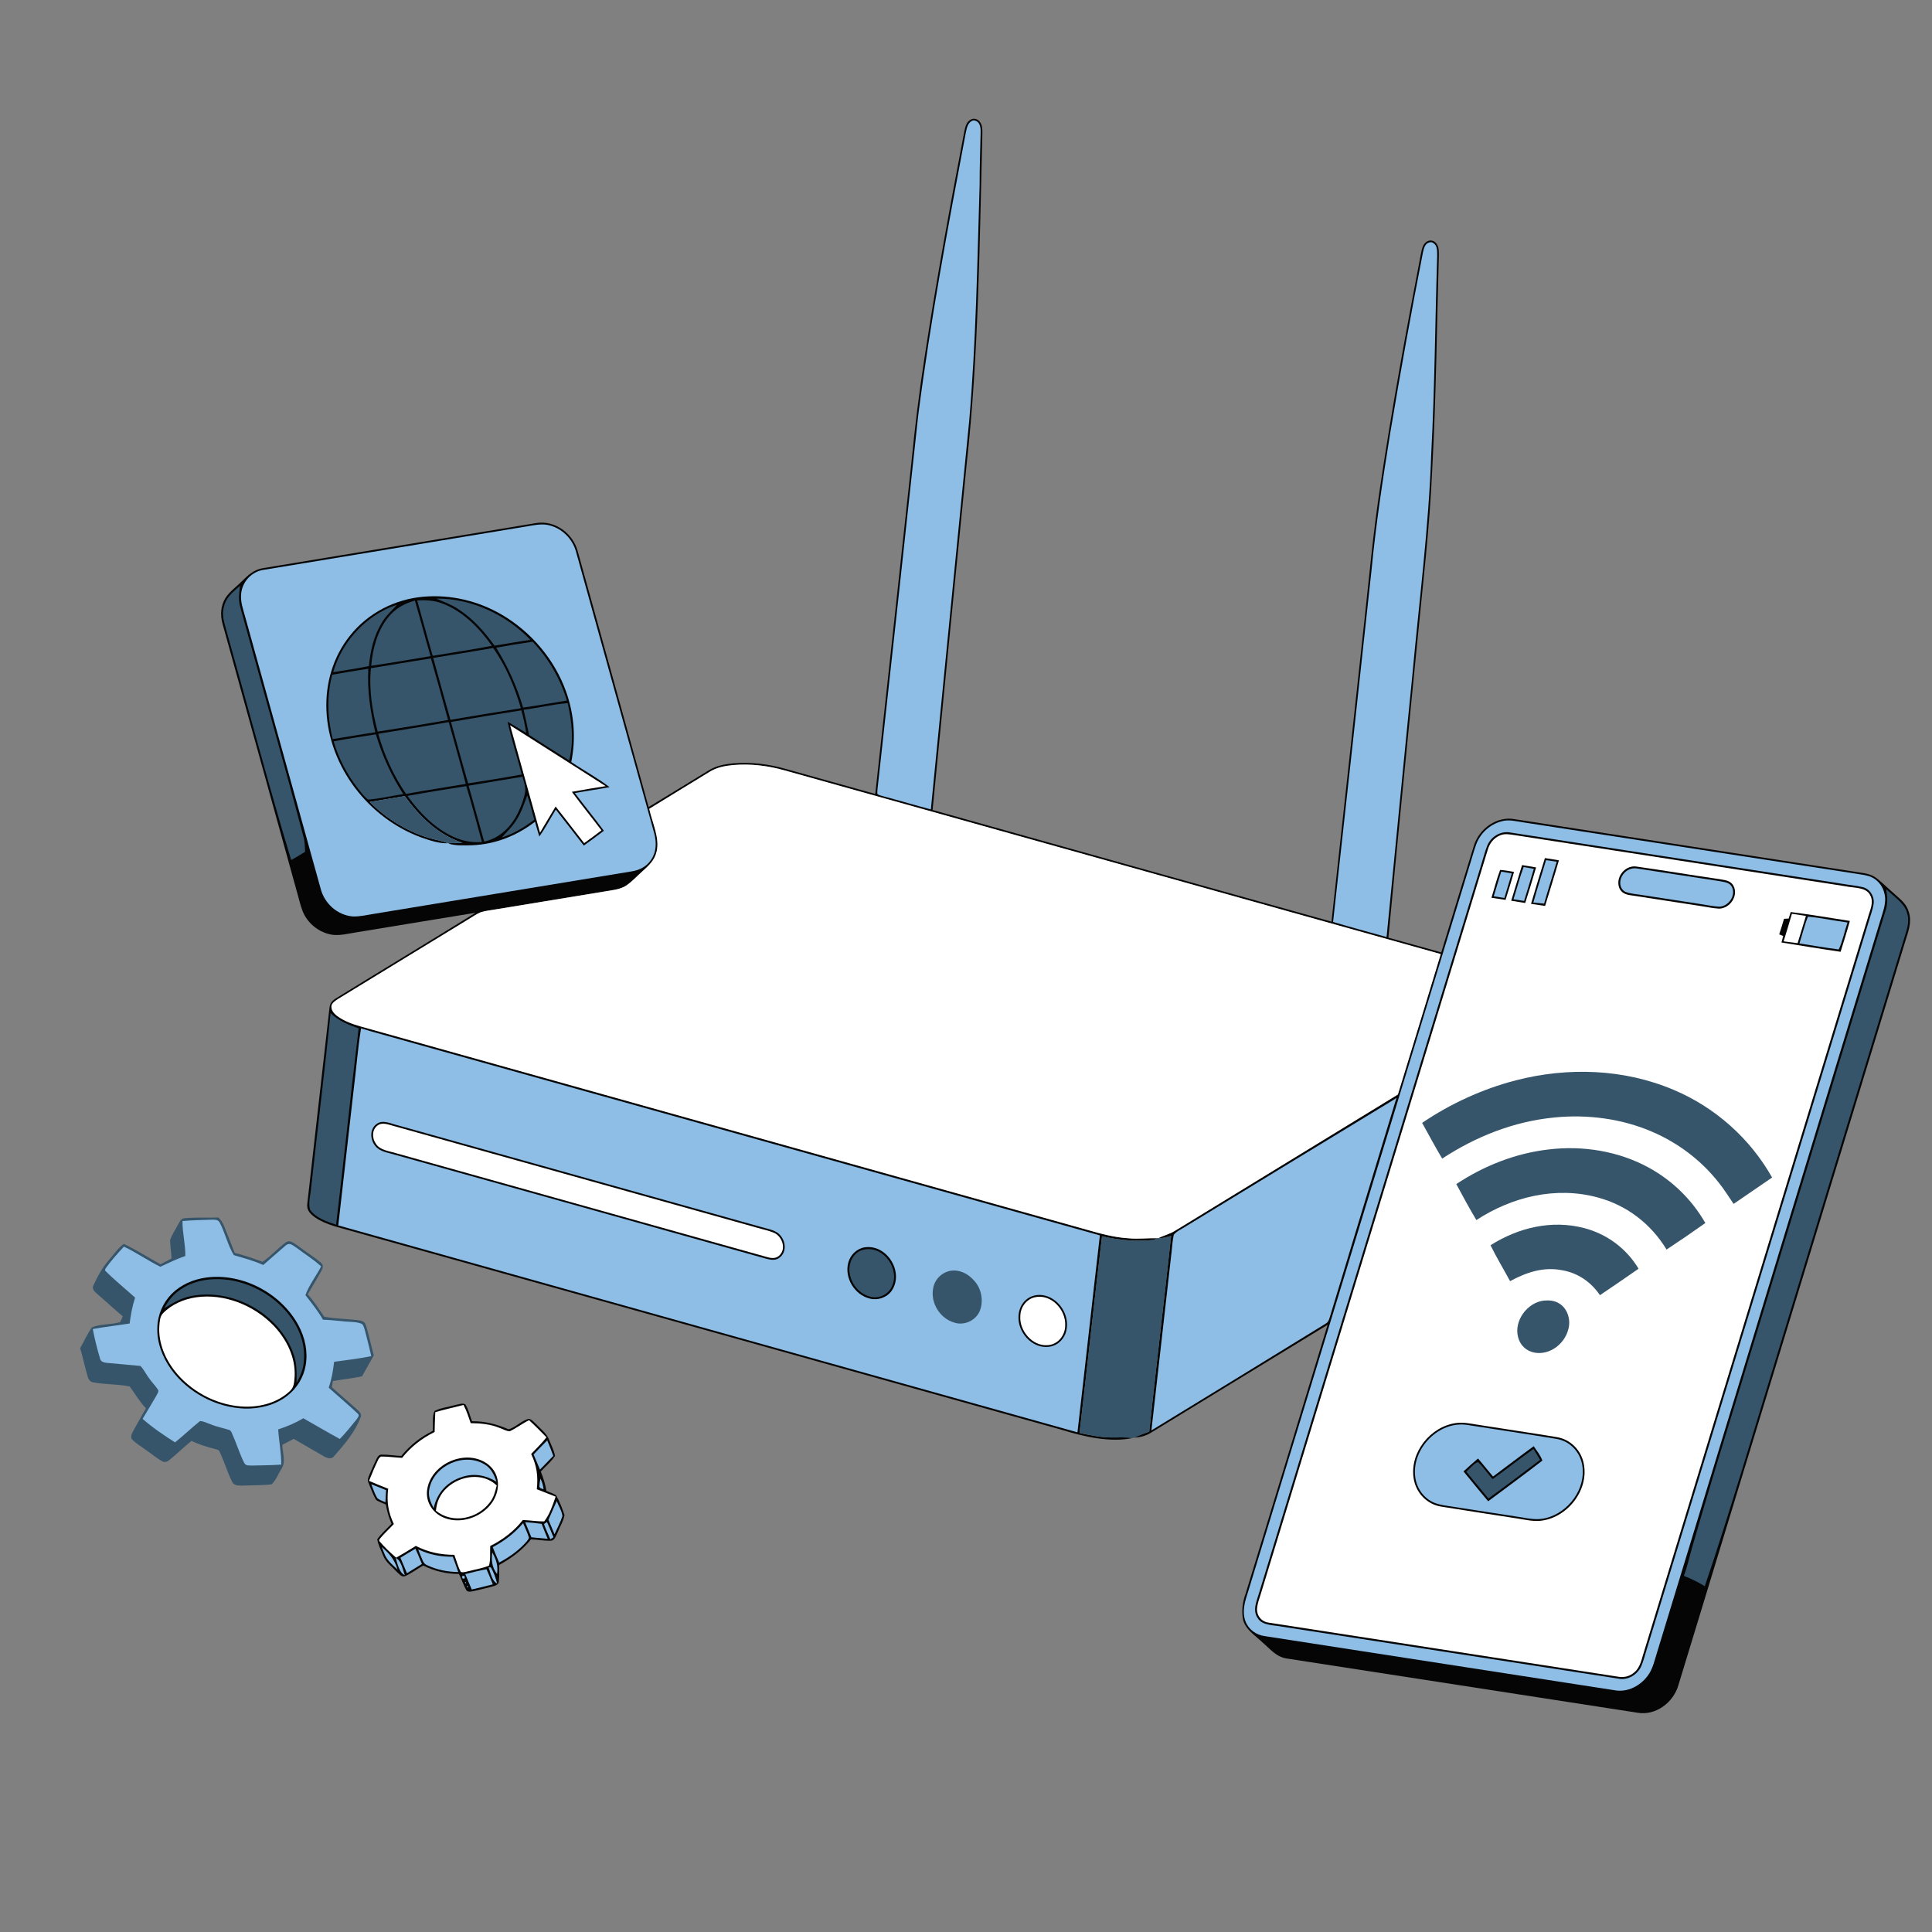 <?xml version="1.0" encoding="UTF-8"?>
<svg id="a" data-name="Layer 1" xmlns="http://www.w3.org/2000/svg" width="500" height="500" viewBox="0 0 500 500">
  <rect x="0" y="0" width="500" height="500" fill="#808080" stroke="none"/>
  <path d="M253.54,31.477c.837,1.004.681,2.331.69,3.55-.739,28.206-.96,57.093-4.064,85.117-2.987,29.783-5.901,59.678-8.814,89.476,34.405,9.657,68.821,19.284,103.236,28.901,2.87-26.042,5.715-52.083,8.54-78.13,1.21-11.121,2.233-22.232,3.893-33.299,3.021-20.484,6.767-40.874,10.67-61.206.284-1.259.455-2.835,1.763-3.457.847-.426,1.812-.093,2.341.661.681.945.563,2.169.573,3.276-.524,18.29-.705,36.57-1.699,54.845-.666,15.474-2.488,30.503-3.981,45.938-2.458,25.16-5.014,50.364-7.375,75.524,4.569,1.239,9.118,2.546,13.682,3.805,2.84-9.231,5.617-18.495,8.476-27.721,1.371-4.304,5.945-7.62,10.528-6.753,29.381,4.554,58.767,9.084,88.154,13.618,1.973.338,3.957.406,5.582,1.704,1.533,1.214,2.919,2.615,4.407,3.888,1.611,1.484,3.237,2.6,3.864,4.823.862,2.786-.196,5.093-.965,7.717-19.573,64.139-39.131,128.288-58.694,192.432-1.288,4.407-5.837,7.884-10.514,7.071-30.204-4.672-60.413-9.333-90.617-14.005-2.923-.362-4.432-2.463-6.542-4.241-1.817-1.753-4.265-3.217-4.961-5.788-.451-2.297-.147-4.579.646-6.763,7.091-23.196,14.181-46.393,21.223-69.599-15.249,9.284-30.503,18.647-45.747,27.951-1.356.818-2.718,1.146-4.295,1.263l.397-.211c1.131-.524,2.326-.911,3.487-1.366,1.792-16.894,3.839-33.769,5.661-50.658-1.077.289-2.169.676-3.3.588h-.01c1.469-.739,3.061-1.082,4.451-1.993,19.176-11.733,38.362-23.461,57.543-35.184,3.717-12.105,7.399-24.225,11.091-36.34-56.588-15.841-113.177-31.683-169.765-47.524-4.334-1.239-8.839-1.773-13.339-1.396-2.169.215-4.236.593-6.116,1.758-5.2,3.203-10.425,6.361-15.616,9.573.744,3.462,2.781,7.58,1.905,11.072-.524,2.257-2.022,3.619-3.673,5.098-1.381,1.219-2.654,2.644-4.177,3.682-1.464.974-3.418,1.17-5.122,1.459-9.471,1.538-18.931,3.124-28.402,4.667-1.371.24-2.806.372-4.143.784-1.195.504-2.287,1.298-3.398,1.959-11.131,6.807-22.266,13.623-33.406,20.415-.7.475-1.518.935-1.822,1.782-.122,1.161.588,1.998,1.445,2.664,1.743,1.332,4.006,2.12,6.087,2.728,62.665,17.541,125.326,35.081,187.991,52.627,3.594,1.028,7.125,2.003,10.886,2.213,2.458.225,4.877-.088,7.336-.034-.313.152-.632.304-.945.451-4.495.426-8.991.108-13.378-.955-2.037,16.958-3.829,33.955-5.822,50.918,2.777.578,5.46,1.175,8.32,1.165,1.866-.02,3.717-.064,5.578.113-5.911,1.283-12.722-.318-18.407-2.066-61.745-17.286-123.489-34.577-185.234-51.853-2.948-.803-6.537-1.704-8.878-3.761-1.058-.97-1.415-1.773-1.2-3.237,1.915-16.728,3.805-33.612,5.705-50.359.098-1.195.661-1.846,1.636-2.463,12.032-7.414,24.161-14.72,36.173-22.168-10.421,1.689-20.831,3.428-31.252,5.137-1.851.289-3.922.813-5.783.558-3.462-.499-6.537-2.992-7.776-6.258-.509-1.347-.837-2.777-1.229-4.162-6.488-23.378-12.977-46.76-19.465-70.138-.607-2.223-.451-4.588.759-6.581,1.097-1.709,2.933-2.997,4.358-4.437,1.577-1.562,3.1-2.953,5.387-3.31,23.559-3.898,47.128-7.766,70.686-11.664,4.897-.803,9.573,2.703,10.783,7.394,6.097,22.031,12.262,44.057,18.319,66.098,5.254-3.168,10.479-6.4,15.719-9.593,1.895-1.131,3.942-1.479,6.102-1.714,4.569-.387,9.138.152,13.535,1.405,7.771,2.164,15.528,4.363,23.304,6.513,3.149-28.568,6.248-57.142,9.348-85.72.877-9.01,1.973-18.001,3.359-26.947,2.982-19.661,6.596-39.234,10.332-58.767.264-1.21.509-2.488,1.719-3.114.793-.411,1.714-.122,2.257.553Z" fill="#050506"/>
  <path d="M251.954,31.149c1.582.162,1.836,1.562,1.836,2.894-.093,4.574-.269,9.142-.264,13.716-.612,20.489-.94,40.776-2.703,61.216-3.345,33.676-6.611,66.837-9.916,100.503-4.035-1.068-8.036-2.267-12.076-3.335-.544-.201-1.391-.274-1.787-.7-.02-.979.142-1.978.245-2.953,3.501-31.663,6.919-63.331,10.347-95.004,3.139-24.44,7.693-48.758,12.276-72.968.284-1.293.504-3.007,2.042-3.369Z" fill="#8ebee5"/>
  <path d="M370.492,62.685c1.636.593,1.42,2.272,1.445,3.687-.534,16.953-.632,33.896-1.523,50.834-.661,19.465-3.158,38.406-4.921,57.778-2.267,22.472-4.422,45.037-6.645,67.523-4.618-1.298-9.25-2.537-13.848-3.903,3.374-30.287,6.67-60.741,9.946-91.043,1.141-11.929,2.948-23.73,4.853-35.556,2.61-15.582,5.411-31.144,8.452-46.648.274-1.278.627-2.723,2.243-2.674Z" fill="#8ebee5"/>
  <path d="M141.784,135.864c3.516.715,6.371,3.491,7.296,6.944,6.743,24.264,13.491,48.641,20.244,72.89.593,2.297.583,4.681-.754,6.719-1.18,1.841-3.11,2.825-5.235,3.119-22.198,3.658-44.4,7.311-66.597,10.974-1.773.279-3.614.73-5.406.671-4.011-.318-7.389-3.364-8.359-7.238-6.493-23.378-12.977-46.755-19.47-70.133-.573-2.125-1.342-4.05-1.077-6.297.367-3.1,2.781-5.631,5.896-6.053,11.581-1.915,23.182-3.839,34.768-5.729,11.096-1.856,22.207-3.663,33.304-5.509,1.763-.294,3.619-.715,5.391-.357Z" fill="#8ebee5"/>
  <path d="M62.131,151.597c-.23,1.792-.495,3.487-.015,5.264,5.47,19.94,11.18,39.826,16.449,59.82.343,1.244.343,2.483.382,3.766-1.18.739-2.375,1.454-3.589,2.13-5.984-19.803-11.229-39.831-16.865-59.732-.548-2.008-1.112-3.82-.524-5.906.446-1.851,1.636-3.144,3.026-4.353.377-.333.759-.661,1.136-.989Z" fill="#36556a"/>
  <path d="M109.709,154.418c7.012-.593,14.093,1.116,20.156,4.662,7.629,4.456,13.726,11.669,16.674,20.014,2.062,5.822,2.537,12.046,1.307,18.114,3.256,2.218,6.797,4.094,9.906,6.508-2.987.553-5.999.989-8.991,1.513,2.483,3.276,5.078,6.474,7.522,9.779-1.714,1.293-3.438,2.576-5.186,3.824-2.439-3.095-4.814-6.229-7.257-9.314-1.435,2.306-2.674,4.765-4.27,6.963-.392-1.268-.749-2.541-1.116-3.815-4.706,3.643-10.381,5.881-16.351,6.087-1.964.02-4.084.181-5.955-.406l.02-.118c1.17-.088,2.346-.083,3.521-.098-6.425-2.174-11.047-6.728-14.945-12.1-3.016.529-6.043.994-9.064,1.508,4.344,4.329,9.637,7.629,15.528,9.382,1.587.441,3.149.676,4.677,1.307-2.316.108-4.75-.774-6.929-1.518-13.579-4.995-23.848-18.246-24.475-32.819-.309-6.949,1.694-13.922,6.082-19.372,4.632-5.866,11.718-9.51,19.147-10.102Z" fill="#050506"/>
  <path d="M112.951,154.917c9.005-.103,18.148,4.206,24.313,10.685-3.1.421-6.175,1.004-9.27,1.489-2.679-3.673-5.553-6.978-9.407-9.466-1.787-1.19-3.707-1.822-5.636-2.708Z" fill="#36556a"/>
  <path d="M107.374,155.432c1.41,4.774,2.654,9.598,4.045,14.382-5.112.837-10.22,1.748-15.347,2.488.343-4.358,1.611-9.113,4.417-12.556,1.773-2.243,4.157-3.56,6.885-4.314Z" fill="#36556a"/>
  <path d="M107.966,155.397c2.267-.132,4.49-.024,6.621.832,5.21,1.959,9.573,6.42,12.712,10.905-5.078.989-10.21,1.724-15.313,2.59-1.401-4.76-2.649-9.559-4.02-14.328Z" fill="#36556a"/>
  <path d="M102.712,156.528c-1.347,1.567-2.786,2.757-3.844,4.53-2.14,3.472-3.012,7.306-3.379,11.326-3.07.617-6.165,1.092-9.26,1.572,2.12-7.404,7.595-13.672,14.651-16.767.607-.23,1.219-.451,1.831-.661Z" fill="#36556a"/>
  <path d="M137.852,166.082c4.128,4.344,7.105,9.49,8.863,15.219-3.785.588-7.541,1.298-11.336,1.822-1.689-5.661-3.873-10.479-6.973-15.504,3.139-.563,6.283-1.092,9.446-1.538Z" fill="#36556a"/>
  <path d="M127.617,167.703c3.325,4.623,5.582,10.146,7.194,15.587-6.082.945-12.159,1.969-18.231,2.997-1.533-5.323-2.982-10.675-4.466-16.018,5.171-.828,10.342-1.689,15.503-2.566Z" fill="#36556a"/>
  <path d="M111.526,170.406c1.533,5.289,2.987,10.607,4.432,15.92-6.057,1.077-12.139,2.057-18.216,3.012-1.396-5.269-2.297-10.969-1.748-16.414,5.181-.818,10.347-1.733,15.533-2.517Z" fill="#36556a"/>
  <path d="M95.318,173.075c-.318,5.592.519,11.013,1.802,16.434-3.682.534-7.345,1.2-11.018,1.773-1.366-5.538-1.587-11.126-.118-16.664,3.105-.553,6.214-1.092,9.333-1.543Z" fill="#36556a"/>
  <path d="M146.921,181.982c1.126,4.941,1.626,9.838.377,14.818-3.477-2.179-6.949-4.378-10.386-6.616-.431-2.174-.877-4.344-1.405-6.493,3.81-.48,7.59-1.44,11.415-1.709Z" fill="#36556a"/>
  <path d="M134.919,183.843c.544,1.929.974,3.854,1.254,5.842-1.611-.96-3.183-1.983-4.809-2.919.974,4.608,2.512,9.093,3.643,13.667-4.598.857-9.231,1.587-13.853,2.306-1.538-5.279-2.963-10.592-4.437-15.89,6.053-1.063,12.13-2.057,18.202-3.007Z" fill="#36556a"/>
  <path d="M116.139,186.884c1.454,5.333,2.997,10.641,4.402,15.988-5.152.872-10.318,1.655-15.459,2.581-3.256-4.74-5.646-10.014-7.189-15.552,6.082-.984,12.169-1.969,18.246-3.016Z" fill="#36556a"/>
  <path d="M132.02,187.712c.514.323,1.033.646,1.547.97,7.717,4.931,15.474,9.813,23.177,14.769-2.923.455-5.842.94-8.751,1.474,2.483,3.379,5.132,6.63,7.664,9.97-1.474,1.126-2.968,2.228-4.476,3.31-2.473-3.154-4.887-6.351-7.389-9.48-1.371,2.238-2.674,4.52-4.04,6.763-2.61-9.25-5.142-18.52-7.732-27.775Z" fill="#fff"/>
  <path d="M97.276,190.043c1.719,5.656,3.898,10.489,7.091,15.469-3.026.465-6.057,1.18-9.108,1.425-1.014-.739-1.812-1.846-2.59-2.825-2.845-3.653-5.034-7.801-6.327-12.252,3.629-.69,7.287-1.239,10.935-1.817Z" fill="#36556a"/>
  <path d="M189.759,197.995c4.5-.377,9.005.157,13.339,1.396,56.588,15.841,113.177,31.683,169.765,47.524-3.692,12.115-7.375,24.235-11.091,36.34-19.181,11.723-38.367,23.451-57.543,35.184-1.391.911-2.982,1.254-4.451,1.993h.01l-.255.01c-2.458-.054-4.877.26-7.336.034-3.761-.211-7.291-1.185-10.886-2.213-62.665-17.546-125.326-35.086-187.991-52.627-2.081-.607-4.344-1.396-6.087-2.728-.857-.666-1.567-1.503-1.445-2.664.304-.847,1.121-1.307,1.822-1.782,11.14-6.792,22.276-13.608,33.406-20.415,1.112-.661,2.204-1.454,3.398-1.959,1.337-.411,2.772-.544,4.143-.784,9.471-1.543,18.931-3.129,28.402-4.667,1.704-.289,3.658-.485,5.122-1.459,1.523-1.038,2.796-2.463,4.177-3.682,1.65-1.479,3.149-2.84,3.673-5.098.877-3.491-1.161-7.61-1.905-11.072,5.191-3.212,10.416-6.371,15.616-9.573,1.88-1.165,3.947-1.543,6.116-1.758Z" fill="#fff"/>
  <path d="M135.222,201.017c.318,1.224.872,2.664.686,3.932-.289,1.773-.979,3.496-1.719,5.127-1.763,3.751-4.721,6.812-8.883,7.722-1.356-4.819-2.669-9.647-4.03-14.46,4.642-.808,9.299-1.538,13.946-2.321Z" fill="#36556a"/>
  <path d="M120.674,203.445c1.459,4.789,2.728,9.647,4.05,14.475-2.576.166-4.975-.24-7.321-1.322-4.907-2.238-8.858-6.288-11.958-10.626,5.058-.916,10.146-1.733,15.229-2.527Z" fill="#36556a"/>
  <path d="M104.744,206.031c3.898,5.372,8.521,9.926,14.945,12.1-1.175.015-2.351.01-3.521.098h-.284c-1.528-.632-3.09-.867-4.677-1.307-5.891-1.753-11.184-5.054-15.528-9.382,3.021-.514,6.048-.979,9.064-1.508Z" fill="#36556a"/>
  <path d="M136.466,205.83c.686,2.081,1.229,4.197,1.807,6.307-2.571,1.964-5.313,3.633-8.418,4.603.95-1.072,1.988-2.086,2.884-3.203,1.464-1.861,2.37-3.942,3.154-6.15.191-.519.382-1.038.573-1.557Z" fill="#36556a"/>
  <path d="M394.37,212.847c28.926,4.456,57.847,8.932,86.773,13.393,1.112.181,2.302.318,3.315.823,1.694.837,2.889,2.463,3.261,4.309.573,2.306-.48,4.725-1.117,6.934-19.23,63.018-38.445,126.041-57.67,189.063-.681,2.125-1.161,4.579-2.537,6.361-1.934,2.571-5.142,4.275-8.413,3.722-30.15-4.681-60.452-9.348-90.617-14.02-2.311-.299-4.241-1.699-5.068-3.898-.921-2.762-.064-5.191.779-7.811,19.122-62.66,38.23-125.331,57.342-187.996.539-1.724,1.004-3.477,1.616-5.181,1.043-2.874,3.536-5.2,6.508-5.969,1.949-.597,3.873.005,5.827.269Z" fill="#8ebee5"/>
  <path d="M391.015,215.477c28.544,4.397,57.083,8.809,85.622,13.226,1.787.323,3.614.46,5.382.877,1.905.436,3.1,2.36,2.884,4.255-.235,1.665-.891,3.286-1.352,4.902-19.122,62.67-38.235,125.345-57.352,188.02-.455,1.459-.818,2.977-1.41,4.388-.945,2.189-3.438,3.776-5.847,3.3-29.083-4.49-58.165-8.991-87.248-13.481-1.988-.431-4.951-.211-6.165-2.14-1.503-2.12-.24-4.549.372-6.743,19.161-62.802,38.308-125.61,57.47-188.412.504-1.601.906-3.252,1.528-4.809.955-2.37,3.56-3.947,6.116-3.384Z" fill="#050506"/>
  <path d="M388.156,216.221c1.293-.578,2.532-.269,3.864-.093,28.559,4.422,57.132,8.814,85.685,13.251,1.988.451,5.112.152,6.219,2.164,1.175,1.973-.01,3.986-.524,5.974-19.308,63.282-38.607,126.569-57.906,189.857-.607,1.846-.95,4.123-2.517,5.411-1.288,1.141-2.865,1.449-4.535,1.092-30.033-4.657-60.07-9.294-90.102-13.937-1.782-.215-3.036-1.655-3.031-3.447.108-1.738.872-3.457,1.332-5.132,19.45-63.777,38.915-127.554,58.356-191.336.47-1.694,1.508-3.114,3.158-3.805Z" fill="#fff"/>
  <path d="M399.825,222.068c1.205.186,2.414.377,3.619.573-1.131,3.957-2.375,7.879-3.57,11.816-1.214-.176-2.429-.353-3.643-.539,1.146-3.962,2.375-7.908,3.594-11.85Z" fill="#050506"/>
  <path d="M402.871,223.013c-1.043,3.624-2.233,7.208-3.252,10.837-.93-.078-1.866-.166-2.796-.26,1.014-3.682,2.223-7.316,3.286-10.989.921.137,1.841.274,2.762.411Z" fill="#8ebee5"/>
  <path d="M393.909,223.885c1.21.186,2.419.387,3.629.597-.901,3.08-1.827,6.16-2.816,9.216-1.21-.201-2.414-.397-3.624-.593.921-3.08,1.866-6.15,2.811-9.221Z" fill="#050506"/>
  <path d="M423.34,224.238c7.189,1.009,14.367,2.238,21.556,3.271,1.4.264,2.889.294,3.687,1.67,1.44,2.59-.842,5.925-3.682,5.974-1.67-.088-3.34-.465-5-.715-6.004-.906-12.007-1.856-18.016-2.767-1.229-.166-2.287-.646-2.806-1.841-1.068-2.728,1.371-5.876,4.26-5.592Z" fill="#050506"/>
  <path d="M394.316,224.384c.881.142,1.758.309,2.635.475-.808,2.777-1.67,5.538-2.517,8.305-.916-.142-1.831-.289-2.747-.431.891-2.772,1.591-5.627,2.63-8.349Z" fill="#8ebee5"/>
  <path d="M388.229,225.143c1.2.054,2.414.309,3.599.509-.695,2.419-1.449,4.828-2.194,7.238-1.219-.176-2.434-.362-3.648-.553.749-2.39,1.352-4.853,2.243-7.194Z" fill="#050506"/>
  <path d="M423.839,224.791c7.105,1.063,14.206,2.208,21.311,3.266,1.19.255,2.439.289,3.07,1.489,1.107,2.243-.906,5.054-3.305,5.103-1.65-.083-3.3-.46-4.936-.7-5.054-.769-10.102-1.557-15.156-2.331-1.396-.23-2.943-.313-4.26-.852-1.425-.828-1.528-2.61-.828-3.962.803-1.503,2.395-2.36,4.104-2.013Z" fill="#8ebee5"/>
  <path d="M388.518,225.574c.906.157,1.817.309,2.728.465-.632,2.12-1.288,4.231-1.915,6.351-.921-.142-1.841-.284-2.757-.431.49-1.655.989-3.315,1.503-4.965.147-.475.294-.945.441-1.42Z" fill="#8ebee5"/>
  <path d="M488.145,230.143c.455.397.916.793,1.376,1.195,1.528,1.405,3.438,2.762,4.006,4.858.847,2.512-.206,4.779-.896,7.179-14.049,46.026-28.079,92.061-42.123,138.087-3.016,9.71-6.023,19.421-9.309,29.043-1.738-1.063-3.521-1.929-5.416-2.679.906-2.365,1.4-4.823,2.111-7.247,2.982-10.303,6.048-20.586,9.196-30.841,13.623-44.65,27.236-89.304,40.86-133.954.656-1.88.504-3.712.196-5.641Z" fill="#36556a"/>
  <path d="M478.743,238.336c-.73,2.683-1.577,5.333-2.399,7.987-5.107-.739-10.205-1.591-15.303-2.409.152-.558.299-1.116.451-1.67-.338-.157-.686-.299-1.033-.436.441-1.332.852-2.674,1.244-4.015.402-.024.803-.054,1.205-.078.171-.563.343-1.121.529-1.68,5.112.651,10.21,1.508,15.308,2.302Z" fill="#050506"/>
  <path d="M463.749,236.485c1.21.176,2.419.362,3.629.558-.71,2.35-1.43,4.701-2.16,7.051-1.205-.166-2.409-.328-3.619-.475.72-2.38,1.469-4.745,2.15-7.135Z" fill="#fff"/>
  <path d="M467.896,237.229c3.428.289,6.826,1.072,10.239,1.508-.788,2.287-1.234,4.809-2.272,6.983-3.394-.441-6.787-1.019-10.171-1.557.749-2.297,1.288-4.696,2.204-6.934Z" fill="#8ebee5"/>
  <path d="M85.548,262.193c2.076,2.022,4.583,3.007,7.267,3.947-2.047,16.919-3.8,33.877-5.832,50.8-2.297-.73-5.401-1.787-6.758-3.927-.504-1.733.181-3.917.304-5.715,1.645-15.029,3.501-30.072,5.019-45.105Z" fill="#36556a"/>
  <path d="M93.437,266.14c1.733.534,3.477,1.033,5.23,1.508,61.994,17.359,123.989,34.709,185.983,52.068-1.978,16.982-3.829,33.984-5.803,50.972-63.767-17.83-127.539-35.684-191.296-53.552,1.342-11.792,2.679-23.593,4.006-35.39.666-5.196,1.043-10.44,1.88-15.606Z" fill="#8ebee5"/>
  <path d="M433.329,282.133c10.626,4.515,19.622,12.546,25.292,22.609-3.31,2.287-6.645,4.544-9.965,6.826-1.303-1.875-2.458-3.8-3.903-5.573-4.53-5.744-10.528-10.259-17.252-13.129-7.859-3.384-16.733-4.515-25.219-3.663-10.489,1.014-20.268,4.902-29.048,10.641-1.812-3.031-3.472-6.155-5.186-9.24,7.326-4.98,15.616-8.77,24.191-10.998,13.545-3.511,28.152-3.021,41.09,2.527Z" fill="#36556a"/>
  <path d="M361.399,284.151c-5.817,18.97-11.542,37.995-17.325,56.98-.22.661-.387,1.072-1.014,1.44-14.994,9.25-30.047,18.422-45.076,27.618,1.729-15.415,3.482-30.836,5.225-46.251.181-1.459.23-2.972.568-4.402.803-.974,2.213-1.528,3.261-2.238,17.722-10.851,35.488-21.625,53.239-32.427.377-.24.749-.48,1.121-.72Z" fill="#8ebee5"/>
  <path d="M103.064,291.261c31.35,8.775,62.704,17.555,94.054,26.321,1.733.534,3.864.754,4.995,2.336,1.312,1.665,1.415,4.309-.455,5.617-1.342,1.009-3.119.25-4.564-.113-31.644-8.893-63.302-17.741-94.95-26.595-1.67-.524-3.888-.764-5-2.233-1.366-1.611-1.543-4.373.313-5.7,1.621-1.254,3.859-.02,5.607.367Z" fill="#050506"/>
  <path d="M97.805,291.207c1.259-.881,2.987-.054,4.334.264,31.247,8.765,62.504,17.497,93.756,26.247,1.513.455,3.119.754,4.564,1.396,1.944.979,3.002,3.917,1.391,5.641-.877.984-1.998.94-3.178.617-32.016-8.971-64.032-17.932-96.047-26.889-1.792-.583-4.304-.759-5.362-2.507-1.019-1.435-1.043-3.717.544-4.77Z" fill="#fff"/>
  <path d="M426.567,302.108c6.17,3.34,11.282,8.33,14.774,14.407-3.296,2.346-6.66,4.637-10.039,6.87-4.02-6.66-10.327-11.498-17.859-13.496-10.798-2.923-22.144-.162-31.355,5.866-1.822-3.046-3.521-6.185-5.2-9.314,7.13-4.74,15.406-8.006,23.936-8.966,8.726-1.058,17.986.416,25.743,4.632Z" fill="#36556a"/>
  <path d="M47.803,315.27c2.899-.26,5.842-.073,8.751-.181.553.641,1.077,1.278,1.386,2.081.94,2.365,1.9,4.725,2.816,7.1,2.478.553,4.814,1.445,7.203,2.277,2.204-1.489,3.991-3.599,6.17-5.132.955-.568,1.988.348,2.762.842,2.032,1.552,4.236,2.909,6.19,4.554.749.622.455,1.435.064,2.164-1.141,2.018-2.35,3.996-3.506,5.999,1.636,1.787,2.889,3.795,4.255,5.773,2.933.622,6.312.529,9.319,1.009.842.186,1.254.475,1.518,1.322.774,2.532,1.322,5.137,2.008,7.698-1.014,1.812-2.018,3.629-3.051,5.426-2.497.514-5.029.764-7.536,1.224-.088.529-.176,1.053-.264,1.577,2.047,1.807,4.069,3.634,6.141,5.411.573.583,1.543,1.21,1.41,2.13-1.557,4.089-4.128,7.071-6.973,10.303-.661.901-1.758.539-2.576.078-2.615-1.523-5.259-3.002-7.864-4.549-.994.504-1.978,1.019-2.963,1.543.049,2.16,1.033,4.5-.309,6.346-.779,1.249-1.371,2.909-2.468,3.883-2.424.289-4.902.201-7.345.328-.989-.029-2.316.127-2.835-.93-1.288-2.576-2.081-5.406-3.345-7.997-.25-.485-1.185-.509-1.65-.71-1.939-.465-3.751-1.107-5.563-1.929-1.954,1.577-3.746,3.33-5.685,4.921-.529.46-1.156.7-1.831.377-1.557-.862-2.928-2.066-4.407-3.061-1.19-.886-2.586-1.675-3.58-2.781-.269-.921.191-1.528.583-2.311,1.043-1.861,2.081-3.731,3.149-5.582-1.65-1.729-2.811-3.761-4.216-5.661-3.08-.627-6.317-.48-9.407-1.053-.774-.137-1.239-.705-1.44-1.44-.735-2.453-1.244-4.965-1.964-7.424,1.023-1.763,1.836-3.712,3.041-5.352,2.125-.965,5.014-.671,7.287-1.381.284-.465.514-.97.681-1.518-2.262-1.88-4.397-3.903-6.64-5.808-.558-.519-1.381-1.224-.994-2.071,1.102-2.395,2.395-4.789,4.148-6.772,1.239-1.425,2.233-2.943,3.771-4.079,3.271,1.552,6.327,3.54,9.5,5.279.95-.509,1.9-1.009,2.855-1.503-.073-1.557-.318-3.105-.387-4.667.377-1.352,1.283-2.59,1.915-3.844.499-.764.803-1.871,1.88-1.91Z" fill="#36556a"/>
  <path d="M54.62,315.657c.857.029,1.655-.167,2.194.671,1.449,2.679,2.115,5.945,3.707,8.511,2.586.759,5.147,1.425,7.615,2.541,1.969-1.689,3.893-3.438,5.871-5.112,1.019-.793,1.831.098,2.693.627,2.14,1.65,4.451,3.021,6.41,4.858-1.268,2.468-3.154,4.833-4.069,7.429,1.621,2.071,3.222,4.059,4.539,6.356,1.944.044,3.864.309,5.798.475,1.401.118,3.016.034,4.309.627.455.421.593,1.19.779,1.763.558,2.179,1.112,4.358,1.621,6.552-3.168.676-6.41,1.033-9.617,1.474-.264,2.287-.646,4.525-1.401,6.704,2.483,2.253,5.073,4.407,7.507,6.704.602.465-.069,1.151-.362,1.591-1.376,1.694-2.742,3.418-4.275,4.975-3.178-1.738-6.297-3.58-9.451-5.362-2.052,1.239-4.221,2.135-6.493,2.884.186,3.056.803,6.038.798,9.108-2.468.181-4.931.191-7.409.245-.862-.064-1.709.201-2.194-.705-1.229-2.463-2.032-5.142-3.163-7.654-.122-.343-.313-.612-.563-.803-1.645-.553-3.349-.837-4.961-1.513-.867-.279-1.846-.847-2.757-.823-2.208,1.758-4.231,3.746-6.444,5.499-2.884-1.817-5.837-3.824-8.398-6.082,1.156-1.88,2.253-3.795,3.384-5.685.23-.519.813-1.175.661-1.758-.764-1.2-1.817-2.189-2.595-3.384-.666-.935-1.2-2.037-1.998-2.865-2.914-.299-5.866-.519-8.79-.803-.627-.078-1.44-.279-1.636-.97-.759-2.546-1.42-5.166-1.915-7.776,3.158-.597,6.356-.93,9.534-1.435.299-2.272.69-4.515,1.415-6.694-2.571-2.341-5.338-4.549-7.776-7.012l.064-.441c1.42-2.037,3.129-3.922,4.814-5.749,3.242,1.543,6.214,3.619,9.422,5.21,2.155-.974,4.206-2.022,6.469-2.786.069-3.021-.783-5.999-.725-9.049,2.458-.211,4.921-.26,7.389-.343Z" fill="#8ebee5"/>
  <path d="M409.903,317.802c5.94,1.538,11.003,5.279,14.162,10.543-3.31,2.311-6.655,4.583-9.999,6.846-2.316-3.403-5.705-5.764-9.794-6.454-4.848-.95-9.255.548-13.471,2.826-1.66-3.11-3.511-6.126-5.058-9.294,7.203-4.559,15.783-6.625,24.161-4.466Z" fill="#36556a"/>
  <path d="M285.209,319.937c4.388,1.063,8.883,1.381,13.378.955.313-.147.632-.299.945-.451l.255-.01c1.131.088,2.223-.299,3.3-.588-1.822,16.889-3.869,33.764-5.661,50.658-1.161.455-2.355.842-3.487,1.366l-.397.211-.26.054c-1.861-.176-3.712-.132-5.578-.113-2.86.01-5.543-.588-8.32-1.165,1.993-16.963,3.785-33.96,5.822-50.918Z" fill="#36556a"/>
  <path d="M223.792,322.802c5.778-.847,10.274,6.469,6.963,11.263-1.268,1.758-3.575,2.541-5.666,2.003-3.932-.955-6.616-5.382-5.553-9.304.539-2.018,2.169-3.619,4.255-3.962Z" fill="#050506"/>
  <path d="M222.764,323.649c1.993-.813,4.275-.279,5.886,1.087,2.341,1.944,3.565,5.533,2.096,8.349-.979,2.022-3.457,3.129-5.617,2.478-3.154-.857-5.298-3.893-5.328-7.115.088-2.027,1.023-3.971,2.963-4.799Z" fill="#36556a"/>
  <path d="M245.319,329.036c2.576-.779,5.225.509,6.875,2.488,1.836,2.052,2.395,5.176,1.381,7.727-1.023,2.517-4.099,3.917-6.665,3.016-3.648-1.082-6.111-5.034-5.426-8.79.313-2.081,1.831-3.805,3.834-4.441Z" fill="#36556a"/>
  <path d="M53.386,330.627c9.353-1.239,19.357,4.059,23.833,12.325,1.714,3.183,2.512,6.787,1.895,10.381-.529,3.134-2.292,6.004-4.814,7.933-3.041,2.37-7.061,3.345-10.871,3.276-7.468-.235-14.774-4.133-19.157-10.181-2.213-3.095-3.736-6.998-3.55-10.847.064-3.227,1.459-6.39,3.727-8.682,2.419-2.404,5.582-3.741,8.937-4.206Z" fill="#050506"/>
  <path d="M59.512,331.298c5.773.93,11.224,4.04,14.94,8.56,2.762,3.423,4.535,7.522,4.202,11.997-.024,2.213-.867,4.133-1.905,6.038.015-2.664.132-5.181-.867-7.713-3.702-10.264-15.768-16.924-26.428-14.754-2.605.485-4.721,1.812-6.954,3.144.935-1.733,2.086-3.286,3.687-4.461,3.761-2.865,8.756-3.511,13.324-2.811Z" fill="#36556a"/>
  <path d="M266.909,335.534c1.871-.774,3.942-.397,5.607.671,2.806,1.817,4.339,5.455,3.305,8.692-.69,2.091-2.561,3.604-4.784,3.687-3.379.186-6.302-2.507-7.184-5.636-.793-2.889.147-6.165,3.056-7.414Z" fill="#050506"/>
  <path d="M50.776,335.739c7.287-1.038,14.95,2.071,20.004,7.301,3.369,3.521,5.744,8.256,5.47,13.226-.122,1.356-.113,2.791-1.234,3.741-3.095,2.938-7.394,4.113-11.586,4.035-6.645-.181-13.173-3.398-17.521-8.403-2.968-3.433-5.024-7.992-4.667-12.6.098-1.033.147-2.355.921-3.139,2.223-2.331,5.455-3.712,8.614-4.162Z" fill="#fff"/>
  <path d="M267.702,335.754c4.265-1.043,8.183,3.173,7.972,7.287-.02,2.605-1.924,4.97-4.608,5.093-3.932.26-7.291-3.771-7.012-7.551.049-2.204,1.474-4.26,3.648-4.828Z" fill="#fff"/>
  <path d="M399.609,336.587c1.386-.118,2.742,0,3.942.769,2.223,1.371,3.041,4.358,2.292,6.782-.994,3.727-4.784,6.611-8.692,5.925-2.135-.387-3.727-1.885-4.265-3.976-1.161-4.265,2.409-9.054,6.723-9.5Z" fill="#36556a"/>
  <path d="M120.429,363.451c.837,1.288,1.175,2.933,1.729,4.363,3.418-.025,6.332.749,9.446,2.081,1.787-.426,3.369-2.282,5.21-2.693.735.02,1.41.911,1.944,1.366,1.156,1.249,2.767,2.424,3.34,4.03.539,1.356,1.268,2.732,1.543,4.172-.965,1.528-2.478,2.732-3.687,4.069.681,1.655,1.156,3.252,1.459,5.009.832.343,1.724.646,2.493,1.117.906,1.577,1.606,3.403,2.184,5.127-.24,1.538-1.244,3.07-1.792,4.544-.392.73-.676,1.929-1.611,2.096-1.743.088-3.516-.284-5.264-.348-2.253,2.83-5.098,4.892-8.241,6.63,0,1.454.069,2.933-.093,4.383-.049.548-.646.896-1.126,1.033-1.704.504-3.457.862-5.186,1.298-.749.113-1.396.436-2.057-.108-.764-1.356-1.263-2.87-1.939-4.28-3.438-.029-6.185-.69-9.26-2.184-1.577.886-3.051,2.027-4.701,2.757-.926.348-1.606-.686-2.223-1.205-1.342-1.459-2.821-2.429-3.521-4.319-.509-1.303-1.249-2.644-1.449-4.03,1.028-1.484,2.473-2.688,3.697-4.015-.7-1.631-1.156-3.232-1.469-4.98-.837-.392-1.885-.666-2.59-1.268-.779-1.42-1.347-2.977-1.949-4.476-.333-.686.073-1.391.309-2.032.607-1.356,1.18-2.737,1.836-4.069.289-.544.578-1.048,1.268-1.068,1.704-.024,3.413.269,5.117.348,2.311-2.816,4.867-4.838,8.124-6.469.211-1.606-.23-3.727.49-5.171,1.601-.837,3.585-1.009,5.308-1.533.793-.137,1.939-.627,2.664-.176Z" fill="#050506"/>
  <path d="M119.973,363.607c.779,1.508,1.298,3.105,1.846,4.706,2.615.02,5.156.264,7.595,1.278.808.269,1.66.813,2.522.818,1.724-.823,3.261-2.013,4.985-2.86,1.557,1.42,3.026,2.928,4.505,4.432-1.214,1.547-2.62,2.879-3.966,4.304,1.464,3.051,1.831,5.764,1.464,9.128,1.626.646,3.252,1.283,4.872,1.924-.739,2.14-1.562,4.628-2.958,6.4-1.841.02-3.682-.289-5.524-.367-2.272,2.904-5.161,5.083-8.442,6.733-.098,1.655.127,3.477-.313,5.073-1.601.69-3.408.935-5.088,1.4-.686.113-1.538.475-2.204.245-.759-1.371-1.141-2.963-1.689-4.432-3.594-.005-6.758-.671-9.97-2.306-1.685,1.033-3.359,2.076-5.083,3.046-1.538-1.342-3.065-2.752-4.373-4.324l.02-.377c1.097-1.449,2.522-2.659,3.746-4.011-1.454-3.119-1.866-5.695-1.459-9.138-1.66-.661-3.32-1.312-4.956-2.032.72-1.797,1.469-3.589,2.306-5.333.176-.441.441-.759.798-.96,1.822-.029,3.643.264,5.46.338,2.326-2.904,5.093-5.049,8.418-6.699.034-1.714.073-3.423.171-5.132,2.424-.7,4.872-1.239,7.316-1.856Z" fill="#fff"/>
  <path d="M376.834,368.279c1.782-.25,3.56.113,5.318.397,6.9,1.102,13.829,2.111,20.719,3.242,3.599.597,6.351,3.398,7.022,6.963,1.352,7.003-4.515,14.172-11.517,14.725-2.022.118-3.849-.362-5.866-.651-6.528-1.014-13.07-2.003-19.592-3.056-3.687-.622-6.503-3.609-7.066-7.287-1.058-6.709,4.344-13.442,10.984-14.333Z" fill="#050506"/>
  <path d="M379.772,368.779c7.668,1.195,15.357,2.341,23.015,3.599,3.496.558,6.106,3.335,6.699,6.792,1.028,6.092-3.521,12.218-9.378,13.701-2.473.622-4.701.078-7.14-.309-5.519-.837-11.028-1.724-16.547-2.556-1.729-.284-3.629-.441-5.254-1.102-2.732-1.141-4.549-3.771-4.912-6.684-.93-7.311,6.116-14.602,13.515-13.442Z" fill="#8ebee5"/>
  <path d="M141.617,372.774c.568,1.322,1.097,2.649,1.572,4.006-1.146,1.18-2.287,2.37-3.443,3.545-.553-1.303-1.102-2.615-1.66-3.917,1.165-1.224,2.336-2.439,3.531-3.634Z" fill="#8ebee5"/>
  <path d="M396.921,374.278c.788,1.175,1.778,2.375,2.243,3.717-4.603,3.58-9.353,7.042-14.03,10.533-2.14-2.561-4.275-5.132-6.381-7.727,1.229-1.141,2.478-2.267,3.761-3.349,1.307,1.542,2.59,3.11,3.883,4.672,3.511-2.61,6.988-5.274,10.523-7.845Z" fill="#050506"/>
  <path d="M396.857,374.998c.578.935,1.151,1.876,1.724,2.816-4.432,3.364-8.883,6.723-13.378,9.999-1.924-2.306-3.839-4.618-5.739-6.944.832-.656,2.081-2.316,3.075-2.473,1.391,1.317,2.478,2.963,3.741,4.402,3.58-2.527,6.993-5.284,10.577-7.801Z" fill="#36556a"/>
  <path d="M119.998,377.26c4.148-.421,8.486,1.954,8.863,6.41.382,6.689-7.556,11.405-13.525,9.275-3.1-1.023-5.23-4.015-4.799-7.316.593-4.623,5-7.953,9.461-8.369Z" fill="#050506"/>
  <path d="M125.404,378.979c1.719,1.033,2.468,2.649,3.08,4.481-2.703-1.645-5.68-2.257-8.756-1.273-3.957,1.2-6.611,4.094-7.502,8.134-.842-1.68-1.562-3.247-1.072-5.181,1.278-5.95,9.045-9.329,14.25-6.16Z" fill="#8ebee5"/>
  <path d="M128.548,384.439c-.397,1.562-.735,3.046-1.743,4.344-3.217,4.29-9.662,5.705-13.99,2.194.22-2.37,1.107-4.353,2.884-5.955,3.423-3.178,9.289-4.011,12.849-.583Z" fill="#fff"/>
  <path d="M139.869,382.656c.446.901.7,1.778.803,2.777-.294-.098-.588-.211-.881-.333l-.206-.357c.024-.695.122-1.391.284-2.086Z" fill="#8ebee5"/>
  <path d="M96.091,384.13c.637.245,1.268.495,1.9.739.646.255,1.288.519,1.929.784-.064,1.043-.122,2.086-.181,3.134-.681-.343-1.582-.568-2.12-1.116-.656-1.092-1.048-2.365-1.528-3.54Z" fill="#8ebee5"/>
  <path d="M144.085,388.474c.47,1.214,1.327,2.581,1.474,3.878-.509,1.621-1.361,3.149-2.052,4.701-.519-1.244-1.043-2.488-1.572-3.727.504-1.175,1.019-2.346,1.543-3.511.201-.451.402-.896.607-1.342Z" fill="#8ebee5"/>
  <path d="M135.903,393.944c1.44.078,2.85.22,4.275.431.499,1.303,1.028,2.586,1.562,3.873-1.405-.137-2.811-.269-4.216-.402-.553-1.293-1.097-2.595-1.621-3.903Z" fill="#8ebee5"/>
  <path d="M141.559,393.885c.602,1.303,1.131,2.635,1.67,3.962-.269.171-.534.348-.798.519-.573-1.298-1.165-2.6-1.655-3.932.25-.191.509-.377.783-.548Z" fill="#8ebee5"/>
  <path d="M135.379,394.198c.519,1.224,1.136,2.448,1.503,3.731-.093.548-.622,1.019-.97,1.44-1.929,2.081-4.241,3.682-6.733,5.024-.573-1.322-1.131-2.654-1.66-3.996,3.075-1.631,5.582-3.56,7.859-6.199Z" fill="#8ebee5"/>
  <path d="M98.799,400.359c1.944,1.699,3.349,3.247,4.064,5.822-1.366-1.293-2.752-2.36-3.418-4.177-.22-.548-.436-1.097-.646-1.645Z" fill="#8ebee5"/>
  <path d="M107.511,400.804c.602,1.288,1.131,2.63,1.67,3.952-1.288.803-2.576,1.596-3.869,2.385-.563-1.332-1.121-2.669-1.68-4.001,1.293-.779,2.561-1.591,3.878-2.336Z" fill="#8ebee5"/>
  <path d="M108.221,401.01c.48.196.965.387,1.449.573,2.414.955,4.926,1.303,7.512,1.303.499,1.307.97,2.63,1.41,3.957-2.772-.039-5.489-.563-8.006-1.753-1.146-.406-1.312-1.699-1.802-2.679-.186-.465-.377-.93-.563-1.4Z" fill="#8ebee5"/>
  <path d="M127.392,401.749c1.038,1.929,1.557,3.384,1.239,5.617-1.322-1.851-1.489-3.374-1.239-5.617Z" fill="#8ebee5"/>
  <path d="M102.413,403.194c1.474.681,1.812,3.1,2.36,4.466-1.498-.686-1.91-3.031-2.36-4.466Z" fill="#8ebee5"/>
  <path d="M126.447,405.632l.578.005c.764,1.278,1.259,2.742,1.64,4.177-1.371-.637-1.729-2.879-2.218-4.182Z" fill="#8ebee5"/>
  <path d="M125.918,406.127c.578,1.283,1.087,2.595,1.621,3.898-1.812.465-3.629.916-5.455,1.332-.573-1.322-1.126-2.649-1.67-3.986,1.827-.426,3.653-.95,5.504-1.244Z" fill="#8ebee5"/>
  <path d="M119.719,407.816l.397.01.211.367-.176.357-.392-.015-.215-.367.176-.353Z" fill="#8ebee5"/>
  <path d="M120.331,409.506l.245-.083.078.245-.245.083-.078-.245Z" fill="#8ebee5"/>
  <path d="M120.835,410.5l.26-.005.005.26-.26.005-.005-.26Z" fill="#8ebee5"/>
</svg>